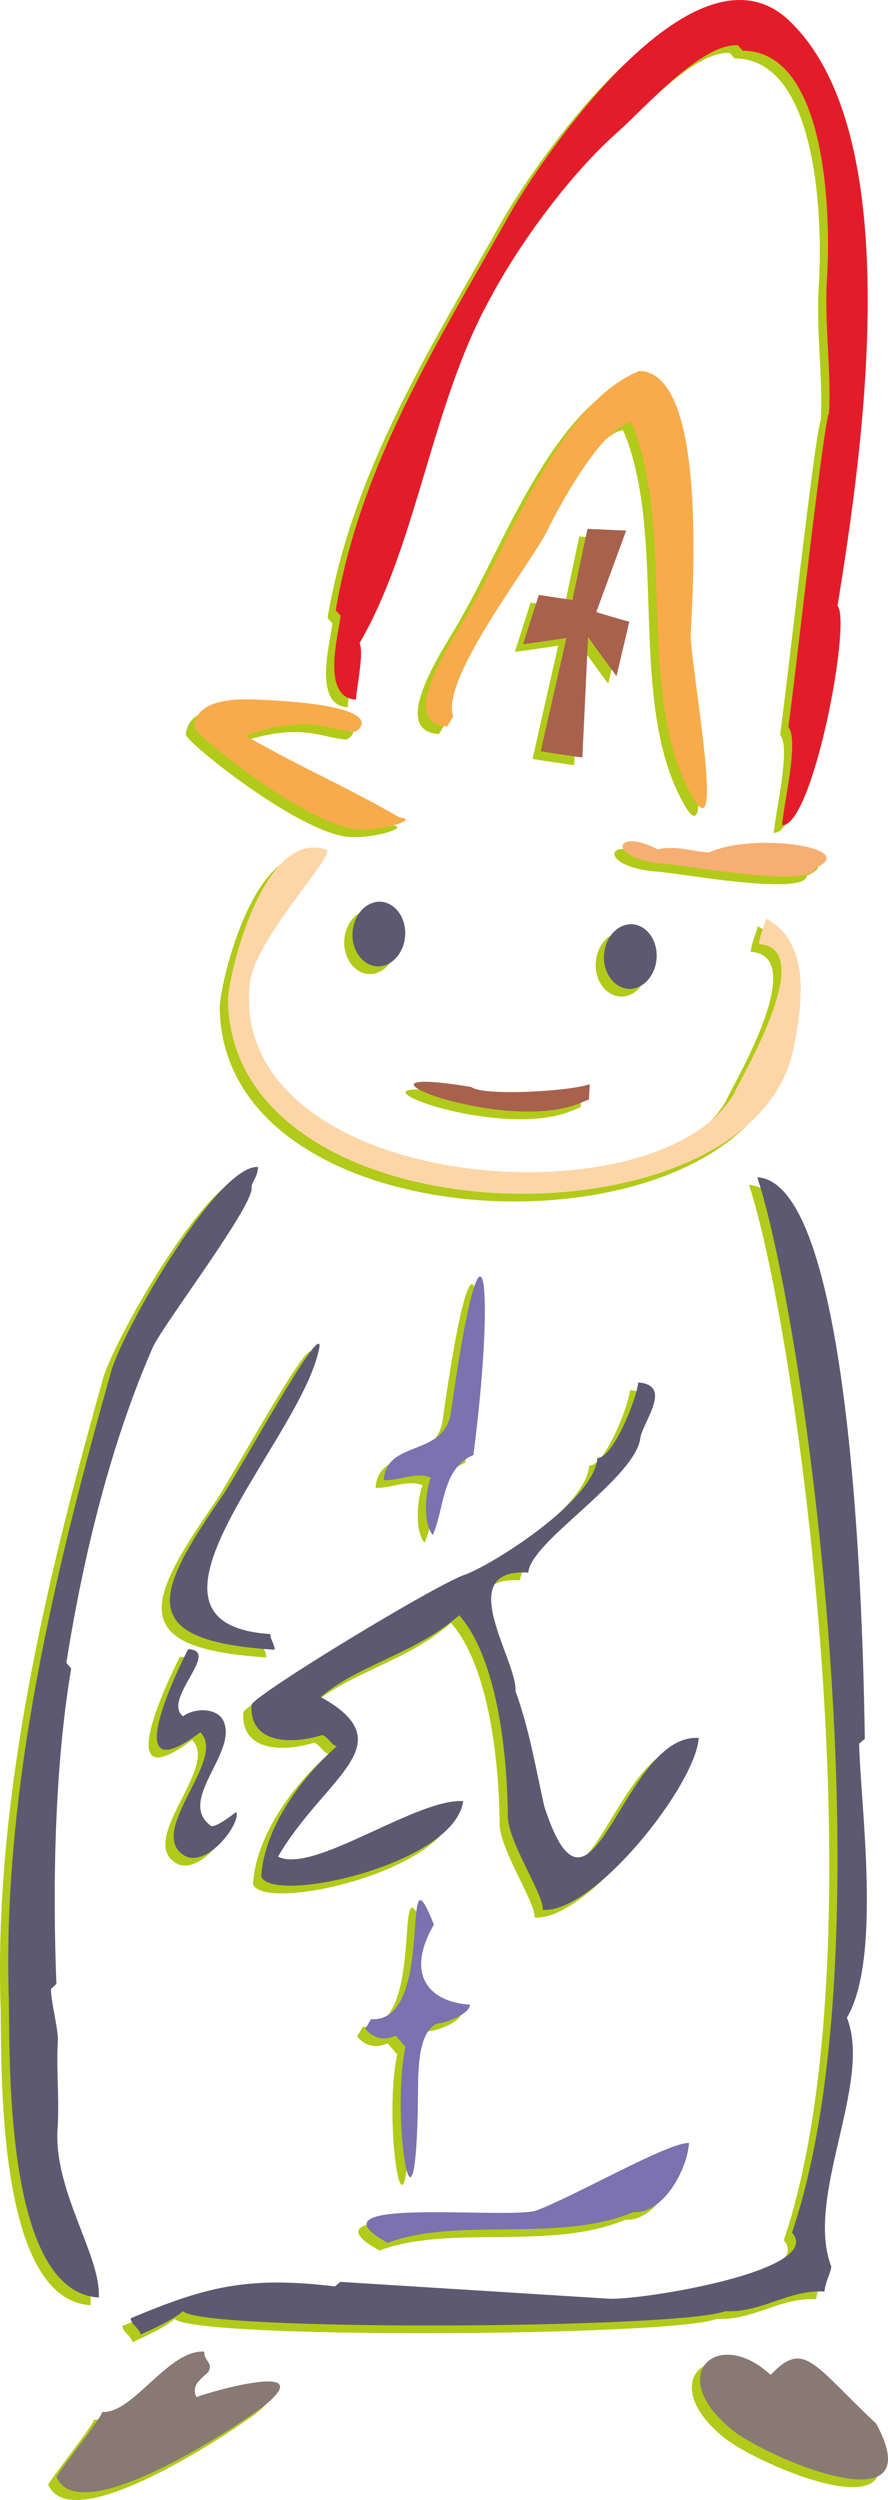 <svg xmlns="http://www.w3.org/2000/svg" width="299.694" height="843.215" viewBox="0 0 224.77 632.411"><path d="M317.87 143.529c6.84-6.048 20.952-22.248 30.168-21.672l1.224 1.368c21.024.072 22.392 40.536 21.312 57.6-.72 11.664 1.152 23.616.504 34.128-1.296 1.152-9.216 72.864-10.296 79.344 2.808 3.168-1.224 19.728-1.584 24.84 7.776.504 17.64-51.48 14.04-55.512 6.336-38.952 17.928-118.08-11.664-147.456-23.472-23.76-62.136 32.544-70.92 47.736-17.784 31.752-38.088 63.216-44.424 100.872l1.224 1.368c-.288 3.96-5.256 20.664 3.888 21.24.288-3.888 2.016-11.592.936-14.328 14.688-25.344 18.216-60.552 33.048-87.192 7.416-13.968 20.304-31.536 32.544-42.336z" style="fill:#b2ca19" transform="translate(-163.333 -108.453)"/><path d="M321.038 217.257c11.448 26.784.936 68.112 15.048 93.96 9.432 17.568-.432-34.272 0-40.68 1.152-20.376 2.808-65.736-12.96-66.312-19.944 7.92-32.544 42.408-42.84 60.12-1.584 3.816-20.16 28.944-5.832 29.808l1.512-2.52c-3.384-9.432 19.8-38.592 23.832-47.088 4.248-8.568 14.328-26.28 21.24-27.288zm-58.68 99.936c-12.24-7.2-26.424-13.392-39.024-20.736 16.272-5.472 20.952-1.368 27.648-.936.936-.144 10.224-6.696-24.408-8.136-5.976-.288-15.768-.144-16.2 6.984.936 2.52 29.232 25.2 41.688 25.848 6.624.288 15.48-2.664 10.296-3.024zm78.336 8.856c-4.32-.288-8.64-1.872-12.96-.792-11.304-5.904-13.248 2.736 2.592 3.744 4.392.288 36.864 6.192 37.224 1.008 11.88-5.112-15.48-9.216-26.856-3.96zm6.48 60.768c-19.08 33.696-127.656 25.344-122.76-27.288 1.008-11.736 23.112-34.056 19.224-34.272-15.48-4.896-24.192 29.952-24.696 37.8.36 62.424 133.992 64.8 143.352 11.664 2.016-10.368 4.248-25.992-7.2-31.968-.072 1.296-1.512 3.888-1.728 6.48 15.696 1.008-6.12 36.36-6.192 37.584z" style="fill:#b2ca19" transform="translate(-163.333 -108.453)"/><path d="m307.646 389.625 2.664-1.08.216-3.888c-5.256 1.872-27.216 3.024-29.952.72-37.656-6.264 7.128 12.024 27.072 4.248zm-15.912 148.608c.504-7.848-16.128-31.176 3.24-30.024.504-7.776 26.28-23.256 28.296-33.624.216-3.96 8.712-13.824-.504-14.472-.216 3.888-6.408 19.296-10.296 19.08-.72 10.44-24.912 25.992-33.048 29.376-6.264 1.656-53.424 30.312-54.504 33.048-.648 10.44 11.088 9.864 17.784 7.704 1.368.072 2.52 2.736 3.816 2.808-9.72 8.568-18.432 21.168-19.152 32.976 2.88 7.128 48.96-3.096 51.12-19.08-11.808-.792-37.944 18.576-46.872 14.04 11.808-20.232 32.328-28.44 10.8-40.392 9.648-8.208 23.976-10.944 35.064-20.664 9.792 11.016 12.168 35.856 12.312 50.328-.36 6.48 9.144 20.232 8.856 24.192 13.104.864 38.736-31.68 39.456-43.488-19.512-1.224-27 54.72-39.096 17.28-2.016-9.36-3.888-19.944-7.272-29.088zM229.67 523.76c-40.464-2.591 8.352-49.391 12.456-72.72.432-6.48-20.304 31.609-24.624 37.8-17.352 25.129-22.032 36.649 13.248 38.88.072-1.295-1.152-2.735-1.08-3.96zm-11.592 22.68c-1.08-3.96-7.2-4.32-10.512-1.871-5.4-4.32 9.792-16.632 1.296-16.992 0 0-19.728 38.16 3.096 21.024 6.984 6.912-14.256 25.488-3.816 31.32 5.832 2.88 14.184-8.496 12.888-11.16-1.584 1.224-4.824 3.672-6.264 3.6-8.784-6.192 5.904-17.856 3.312-25.92zm63-67.967c5.688-43.992 2.592-69.696-5.688-10.872-1.584 11.52-16.344 6.84-16.992 17.208 3.96.216 7.992-2.16 11.88-.648-1.44 3.888-1.944 11.736.504 14.544 2.952-6.408 2.232-16.92 10.296-20.232z" style="fill:#b2ca19" transform="translate(-163.333 -108.453)"/><path d="M272.006 622.257c1.296.072 8.064-2.16 8.208-4.752-10.368-.648-16.488-7.56-9.144-20.232-9-22.896.936 24.984-15.912 23.904l-1.44 2.448c2.376 2.736 5.04 2.88 7.704 1.728l2.448 2.808c-3.816 18.216 2.592 56.232 3.168 13.32.072-6.48-.288-17.064 4.968-19.224zm49.536 47.736c7.776.432 13.68-10.944 14.112-17.496-5.184-.288-29.664 13.896-38.952 17.208-9.36 2.016-58.824-3.744-37.296 8.064 17.496-6.696 43.272.144 62.136-7.776z" style="fill:#b2ca19" transform="translate(-163.333 -108.453)"/><path d="M344.798 695.049c9.072.504 16.128-5.544 25.128-4.968.288-2.664 1.728-5.04 1.728-6.336-6.768-17.64 10.512-46.584 3.96-62.928 8.856-15.048 3.456-53.496 3.096-69.336l1.44-1.224c-.288-14.688-1.584-140.544-27.216-142.056 12.096 36.864 33.768 193.248 8.784 266.976 8.568 9.648-38.592 17.208-46.44 16.704l-67.896-4.248-1.368 1.152c-22.104-2.664-32.688.072-51.696 8.064-.072 1.296 2.448 2.808 2.52 4.104 2.52-1.152 7.992-3.528 10.728-5.904 4.608 5.184 126.216 4.464 137.232 0zM175.886 626.72c.216-2.591-1.872-10.583-1.728-13.175l1.368-1.296c-1.008-24.984-.432-55.152 3.744-79.776l-1.224-1.44c4.32-27.288 11.304-55.728 21.96-79.992 3.096-6.336 25.992-36.36 24.912-40.392.072-1.296 1.512-2.448 1.656-5.04-10.512-.72-35.568 43.56-37.44 52.632-13.464 47.736-27.504 104.544-25.632 158.472.216 17.064-.72 73.44 22.752 74.88.648-10.44-11.448-26.928-10.44-42.624.504-7.848-.36-14.472.072-22.248zm38.016 83.809c1.512-2.52-1.08-2.736-.936-5.256-9.144-.576-18 15.768-25.848 15.264-.072 1.296-10.08 13.824-11.592 16.416 5.76 13.464 43.992-11.664 52.272-17.712 15.192-12.096-14.184-3.6-16.848-2.448-1.152-2.664.216-3.888 2.952-6.264zm169.128 12.96c-15.84-14.832-18.216-21.384-26.712-12.312-13.608-12.672-27.576.432-8.712 14.688 10.8 7.56 49.32 23.328 35.424-2.376zm-61.704-379.296c3.672.288 6.408 4.104 6.12 8.568-.288 4.536-3.528 7.992-7.128 7.776-3.672-.216-6.48-4.104-6.192-8.568.288-4.536 3.528-7.992 7.2-7.776zm-63.648-5.688c3.672.288 6.408 4.104 6.12 8.568-.288 4.536-3.528 7.992-7.128 7.776-3.672-.216-6.48-4.104-6.192-8.568.288-4.536 3.528-7.992 7.2-7.776zm48.456-76.32 3.816-18 9.792.432-7.56 20.592c0 .072 8.352 2.52 8.352 2.448 0 .072-3.24 13.824-3.24 13.752 0 .072-7.2-9.792-7.2-9.864 0 .072-1.44 30.528-1.44 30.456 0 .072-10.584-1.512-10.512-1.584-.072.072 6.48-28.584 6.48-28.656 0 .072-11.016 1.656-10.944 1.584-.072.072 3.96-12.456 3.96-12.456z" style="fill:#b2ca19" transform="translate(-163.333 -108.453)"/><path d="M319.958 141.585c6.84-6.048 20.952-22.248 30.168-21.672l1.224 1.368c21.024.072 22.392 40.536 21.312 57.6-.72 11.664 1.152 23.616.504 34.128-1.296 1.152-9.216 72.864-10.296 79.344 2.808 3.168-1.224 19.728-1.584 24.84 7.776.504 17.64-51.48 14.04-55.512 6.336-38.952 17.928-118.08-11.664-147.456-23.472-23.76-62.136 32.544-70.92 47.736-17.784 31.752-38.088 63.216-44.424 100.872l1.224 1.368c-.288 3.96-5.256 20.664 3.888 21.24.288-3.888 2.016-11.592.936-14.328 14.688-25.344 18.216-60.552 33.048-87.192 7.416-13.968 20.304-31.536 32.544-42.336z" style="fill:#e31c2a" transform="translate(-163.333 -108.453)"/><path d="M323.126 215.313c11.448 26.784.936 68.112 15.048 93.96 9.432 17.568-.432-34.272 0-40.68 1.152-20.376 2.808-65.736-12.96-66.312-19.944 7.92-32.544 42.408-42.84 60.12-1.584 3.816-20.16 28.944-5.832 29.808l1.512-2.52c-3.384-9.432 19.728-38.592 23.832-47.088 4.248-8.568 14.328-26.28 21.24-27.288zm-58.68 99.936c-12.24-7.2-26.424-13.392-39.024-20.736 16.272-5.472 20.952-1.368 27.648-.936.936-.144 10.224-6.696-24.408-8.136-5.976-.288-15.768-.144-16.2 6.984.936 2.52 29.232 25.2 41.688 25.848 6.624.288 15.48-2.664 10.296-3.024z" style="fill:#f8ab4a" transform="translate(-163.333 -108.453)"/><path d="M342.782 324.105c-4.32-.288-8.64-1.872-12.96-.792-11.304-5.904-13.248 2.736 2.592 3.744 4.392.288 36.864 6.192 37.224 1.008 11.88-5.112-15.48-9.216-26.856-3.96z" style="fill:#f7ae73" transform="translate(-163.333 -108.453)"/><path d="M349.262 384.873c-19.08 33.696-127.656 25.344-122.76-27.288 1.008-11.736 23.112-34.056 19.224-34.272-15.48-4.896-24.192 29.952-24.696 37.8.36 62.424 133.992 64.8 143.352 11.664 2.016-10.368 4.248-25.992-7.2-31.968-.072 1.296-1.512 3.888-1.728 6.48 15.696 1.008-6.12 36.36-6.192 37.584z" style="fill:#fdd6a7" transform="translate(-163.333 -108.453)"/><path d="m309.734 387.68 2.664-1.08.216-3.887c-5.256 1.872-27.216 3.024-29.952.72-37.656-6.264 7.128 12.024 27.072 4.248z" style="fill:#a8614d" transform="translate(-163.333 -108.453)"/><path d="M293.822 536.289c.504-7.848-16.128-31.176 3.24-30.024.504-7.776 26.28-23.256 28.296-33.624.216-3.96 8.712-13.824-.504-14.472-.216 3.888-6.408 19.296-10.296 19.08-.72 10.44-24.912 25.992-33.048 29.376-6.264 1.656-53.424 30.312-54.504 33.048-.648 10.44 11.088 9.864 17.784 7.704 1.368.072 2.52 2.736 3.816 2.808-9.72 8.568-18.432 21.168-19.152 32.976 2.88 7.128 48.96-3.096 51.12-19.08-11.808-.792-37.944 18.576-46.872 14.04 11.808-20.232 32.328-28.44 10.8-40.392 9.648-8.208 23.976-10.944 35.064-20.664 9.792 11.016 12.168 35.856 12.312 50.328-.36 6.48 9.144 20.232 8.856 24.192 13.104.864 38.736-31.68 39.456-43.488-19.512-1.224-27 54.72-39.096 17.28-2.088-9.36-3.888-19.944-7.272-29.088zm-62.064-14.472c-40.464-2.592 8.352-49.392 12.456-72.72.432-6.48-20.304 31.608-24.624 37.8-17.352 25.128-22.032 36.648 13.248 38.88.072-1.296-1.152-2.736-1.08-3.96zm-11.592 22.68c-1.08-3.96-7.2-4.32-10.512-1.872-5.4-4.32 9.792-16.632 1.296-16.992 0 0-19.728 38.16 3.096 21.024 6.984 6.912-14.256 25.488-3.816 31.32 5.832 2.88 14.184-8.496 12.888-11.16-1.584 1.224-4.824 3.672-6.264 3.6-8.784-6.192 5.904-17.856 3.312-25.92z" style="fill:#5d5971" transform="translate(-163.333 -108.453)"/><path d="M283.166 476.529c5.688-43.992 2.592-69.696-5.688-10.872-1.584 11.52-16.344 6.84-16.992 17.208 3.96.216 7.992-2.16 11.88-.648-1.44 3.888-1.944 11.736.504 14.544 2.952-6.408 2.232-16.92 10.296-20.232zm-9.072 143.784c1.296.072 8.064-2.16 8.208-4.752-10.368-.648-16.488-7.56-9.144-20.232-9-22.896.936 24.984-15.912 23.904l-1.44 2.448c2.376 2.736 5.04 2.88 7.704 1.728l2.448 2.808c-3.816 18.216 2.592 56.232 3.168 13.32.072-6.48-.288-17.064 4.968-19.224zm49.536 47.736c7.776.432 13.68-10.944 14.112-17.496-5.184-.288-29.664 13.896-39.024 17.208-9.288 2.016-58.752-3.744-37.224 8.064 17.496-6.696 43.272.144 62.136-7.776z" style="fill:#7b72af" transform="translate(-163.333 -108.453)"/><path d="M346.886 693.105c9.072.504 16.128-5.544 25.128-4.968.288-2.664 1.728-5.04 1.728-6.336-6.768-17.64 10.512-46.584 3.96-62.928 8.856-15.048 3.456-53.496 3.096-69.336l1.44-1.224c-.288-14.688-1.584-140.544-27.216-142.056 12.096 36.864 33.768 193.248 8.784 266.976 8.568 9.648-38.592 17.208-46.44 16.704l-67.896-4.248-1.368 1.152c-22.104-2.664-32.688.072-51.696 8.064-.072 1.296 2.448 2.808 2.52 4.104 2.52-1.152 7.992-3.528 10.728-5.904 4.608 5.184 126.216 4.464 137.232 0zm-168.912-68.328c.216-2.592-1.872-10.584-1.728-13.176l1.368-1.296c-1.008-24.984-.432-55.152 3.744-79.776l-1.224-1.44c4.32-27.288 11.304-55.728 21.96-79.992 3.096-6.336 25.992-36.36 24.912-40.392.072-1.296 1.512-2.448 1.656-5.04-10.512-.72-35.568 43.56-37.44 52.632-13.464 47.736-27.504 104.544-25.632 158.472.216 17.064-.72 73.44 22.752 74.88.648-10.44-11.448-26.928-10.44-42.624.504-7.848-.36-14.472.072-22.248z" style="fill:#5d5971" transform="translate(-163.333 -108.453)"/><path d="M215.99 708.585c1.512-2.52-1.08-2.736-.936-5.256-9.144-.576-18 15.768-25.848 15.264-.072 1.296-10.08 13.824-11.592 16.416 5.76 13.464 43.992-11.664 52.272-17.712 15.192-12.096-14.184-3.6-16.848-2.448-1.152-2.664.216-3.888 2.952-6.264zm169.128 12.96c-15.84-14.832-18.216-21.384-26.712-12.312-13.608-12.672-27.576.432-8.712 14.688 10.8 7.56 49.32 23.328 35.424-2.376z" style="fill:#887973" transform="translate(-163.333 -108.453)"/><path d="M323.414 342.249c3.672.288 6.408 4.104 6.12 8.568-.288 4.536-3.528 7.992-7.128 7.776-3.672-.216-6.48-4.104-6.192-8.568.288-4.536 3.528-7.992 7.2-7.776zm-63.648-5.689c3.672.289 6.408 4.105 6.12 8.569-.288 4.536-3.528 7.992-7.128 7.776-3.672-.216-6.48-4.104-6.192-8.568.288-4.536 3.528-7.992 7.2-7.776z" style="fill:#5d5971" transform="translate(-163.333 -108.453)"/><path d="m308.222 260.24 3.816-18 9.792.433-7.56 20.592c0 .072 8.352 2.52 8.352 2.448 0 .072-3.24 13.824-3.24 13.752 0 .072-7.2-9.792-7.2-9.864 0 .072-1.44 30.528-1.44 30.456 0 .072-10.584-1.512-10.512-1.584-.072.072 6.48-28.584 6.48-28.656 0 .072-11.016 1.656-10.944 1.584-.072.072 3.96-12.456 3.96-12.456z" style="fill:#a8614d" transform="translate(-163.333 -108.453)"/></svg>
